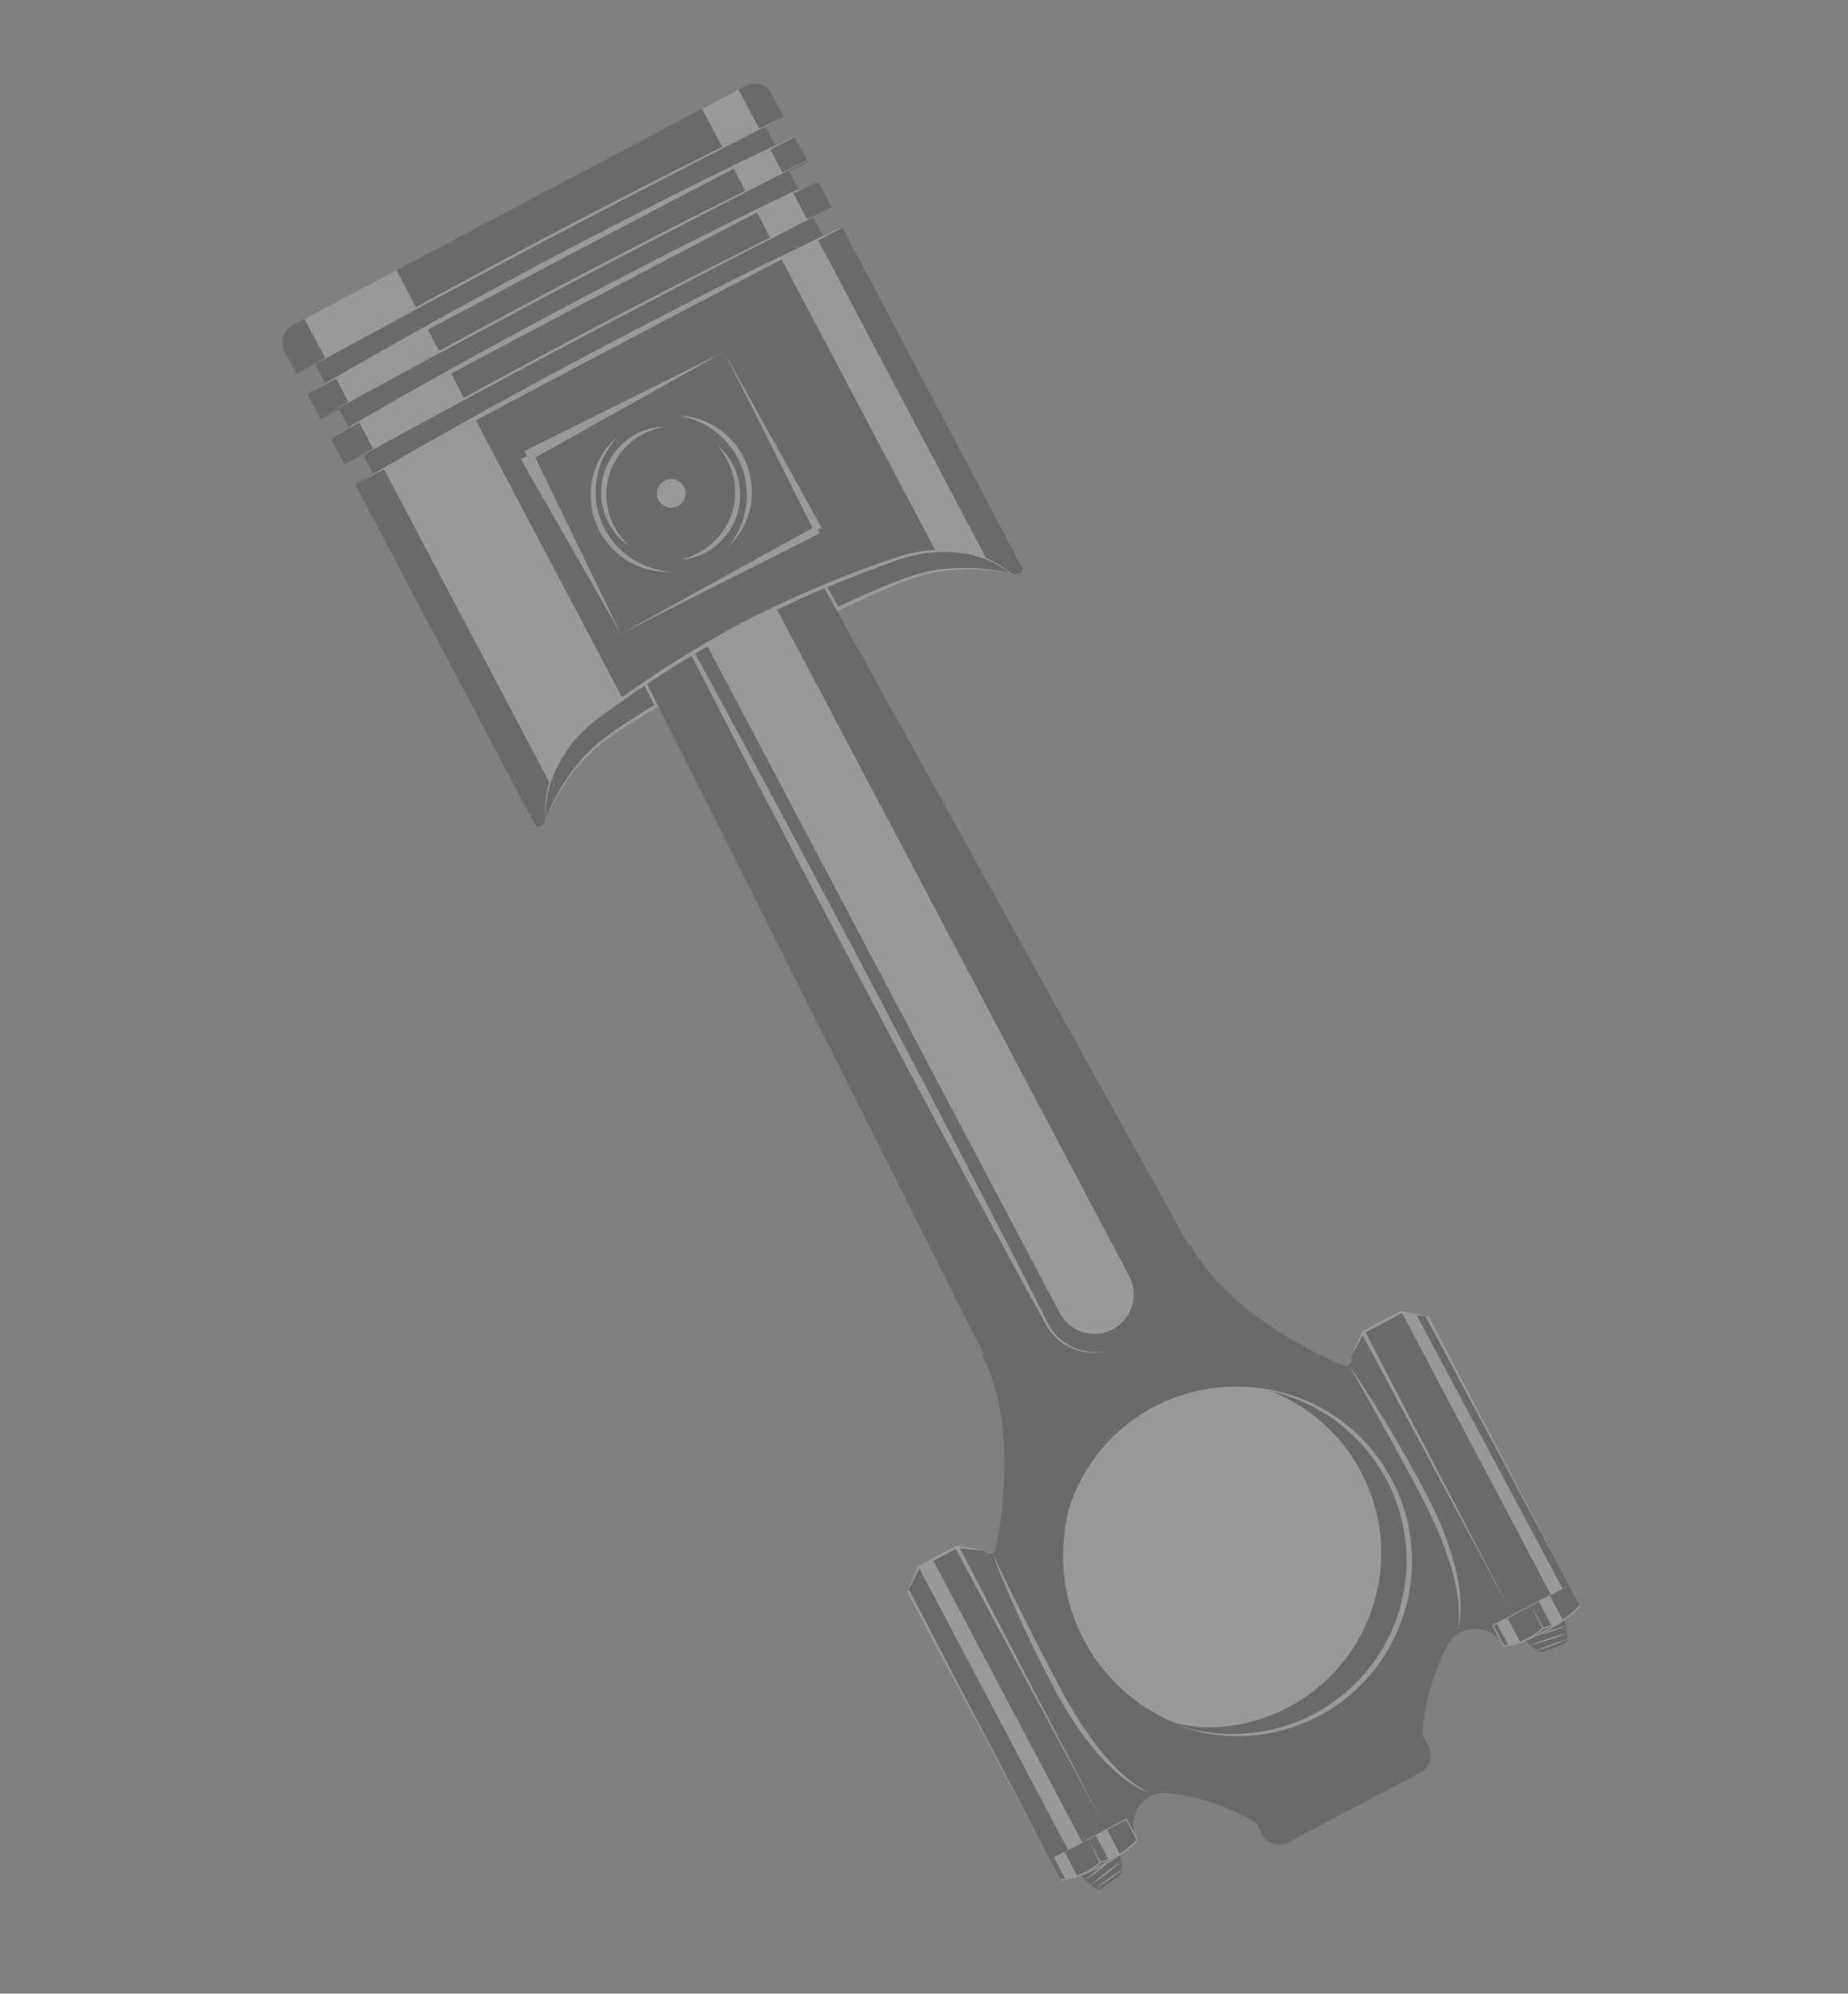 <?xml version="1.0" encoding="UTF-8"?> <svg xmlns="http://www.w3.org/2000/svg" width="318" height="343" viewBox="0 0 318 343" fill="none"><rect x="0" y="0" width="318" height="343" fill="#808080" stroke="none"/> <g opacity="0.2"> <path d="M93.937 140.766C93.937 140.766 96.721 133.353 102.863 128.159C109.001 122.959 129.808 111.966 129.808 111.966C129.808 111.966 150.615 100.973 158.369 98.835C166.128 96.692 173.814 98.569 173.814 98.569C162.792 82.99 92.177 115.677 93.932 140.77L93.937 140.766Z" fill="#12161A"></path> <path d="M93.937 140.766C93.937 140.766 94.058 140.419 94.327 139.785C94.597 139.15 95.016 138.229 95.624 137.092C96.236 135.96 97.032 134.606 98.081 133.142C99.125 131.681 100.424 130.1 102.064 128.596C102.27 128.413 102.476 128.219 102.687 128.032C102.918 127.846 103.132 127.674 103.358 127.493C103.583 127.311 103.809 127.13 104.034 126.949C104.274 126.775 104.515 126.6 104.755 126.426C105.241 126.072 105.728 125.709 106.243 125.369C106.754 125.023 107.262 124.662 107.793 124.319C109.906 122.918 112.177 121.52 114.558 120.118C116.933 118.71 119.407 117.298 121.933 115.881C124.459 114.464 127.041 113.048 129.636 111.659C132.243 110.297 134.873 108.964 137.467 107.677C140.061 106.391 142.625 105.138 145.129 103.971C147.629 102.798 150.067 101.711 152.414 100.752C154.76 99.805 157.011 98.934 159.179 98.434C161.343 97.93 163.385 97.746 165.179 97.705C166.979 97.669 168.542 97.768 169.829 97.903C171.111 98.033 172.11 98.213 172.784 98.349C173.459 98.484 173.819 98.575 173.819 98.575C173.819 98.575 173.457 98.494 172.78 98.389C172.097 98.279 171.099 98.144 169.813 98.045C168.533 97.942 166.97 97.89 165.186 97.978C163.401 98.067 161.395 98.306 159.275 98.831C157.149 99.36 154.937 100.256 152.618 101.238C152.041 101.489 151.457 101.744 150.863 102.008C150.273 102.278 149.677 102.553 149.076 102.822C147.874 103.38 146.645 103.94 145.402 104.54C142.912 105.714 140.357 106.979 137.777 108.282C135.196 109.585 132.575 110.93 129.983 112.299C127.385 113.672 124.799 115.072 122.27 116.473C119.74 117.874 117.257 119.275 114.884 120.663C112.509 122.06 110.217 123.41 108.089 124.768C107.553 125.105 107.042 125.451 106.528 125.781C106.013 126.11 105.523 126.458 105.044 126.797C104.799 126.966 104.564 127.135 104.325 127.3C104.1 127.481 103.87 127.656 103.64 127.832C103.42 128.009 103.179 128.183 102.971 128.351C102.76 128.539 102.555 128.722 102.345 128.9C100.715 130.358 99.381 131.884 98.305 133.305C97.224 134.73 96.395 136.054 95.755 137.163C95.119 138.276 94.66 139.183 94.371 139.805C94.077 140.431 93.942 140.771 93.942 140.771L93.937 140.766Z" fill="white"></path> <path d="M110.751 117.674L112.596 121.336L113.649 120.806L111.804 117.144L110.751 117.674Z" fill="white"></path> <path d="M141.151 101.236L143.256 105.03L144.287 104.458L142.182 100.664L141.151 101.236Z" fill="white"></path> <path d="M241.189 225.697L234.585 229.184L232.448 233.452C232.912 234.331 232.013 235.313 231.1 234.915C225.08 232.33 211.032 225.351 205.073 214.47C205.013 214.361 204.953 214.251 204.894 214.132L204.686 214.243C204.746 214.352 204.805 214.472 204.865 214.581L204.789 214.624L128.881 77.822L114.045 85.659L99.209 93.496L169.44 233.301L169.359 233.339C169.304 233.225 169.24 233.11 169.18 233L168.972 233.112C169.032 233.221 169.087 233.335 169.147 233.444C174.778 244.495 172.622 260.032 171.37 266.464C171.181 267.441 169.863 267.637 169.394 266.753L164.665 266.109L158.06 269.596L156.251 273.694L182.521 323.425L186.054 322.581C186.555 323.458 188.541 325.444 189.435 324.976L192.51 322.822C193.4 322.348 193.094 320.005 192.653 319.098L195.664 316.483C193.592 312.564 196.793 307.924 201.192 308.48C205.541 309.031 210.832 310.411 216.019 313.564L216.076 313.462L217.227 315.645C218.067 317.233 220.038 317.839 221.626 316.999L233.062 310.957L244.497 304.914C246.086 304.074 246.691 302.103 245.851 300.515L244.7 298.332L244.818 298.339C245.128 292.283 246.981 287.13 248.976 283.227C250.996 279.275 256.626 279.251 258.699 283.171L262.549 282.155C263.05 283.033 264.813 284.604 265.708 284.135L269.226 282.811C270.117 282.337 269.594 279.585 269.158 278.673L271.842 276.229L245.572 226.498L241.17 225.684L241.189 225.697Z" fill="#12161A"></path> <path d="M241.021 277.965C246.195 262.248 237.648 245.312 221.931 240.138C206.213 234.963 189.277 243.51 184.103 259.228C178.929 274.945 187.476 291.881 203.193 297.056C218.911 302.23 235.847 293.683 241.021 277.965Z" fill="#12161A"></path> <path d="M233.764 252.423C230.116 246.012 224.465 241.461 218.045 239.105C211.326 237.842 204.142 238.864 197.726 242.507C183.342 250.686 178.307 268.98 186.487 283.364C190.135 289.775 195.786 294.326 202.206 296.683C208.925 297.945 216.109 296.923 222.525 293.281C236.909 285.101 241.944 266.807 233.764 252.423Z" fill="white"></path> <path d="M183.847 259.928L183.551 261.316L183.313 262.704C183.241 263.17 183.196 263.633 183.135 264.1C183.079 264.562 183.053 265.037 183.013 265.496C182.963 266.427 182.923 267.358 182.95 268.292C182.946 268.76 182.993 269.223 183.014 269.688C183.025 270.152 183.083 270.616 183.13 271.079C183.156 271.309 183.167 271.541 183.204 271.772L183.309 272.457L183.414 273.142L183.556 273.826L183.687 274.509C183.739 274.736 183.798 274.959 183.85 275.186C183.96 275.635 184.071 276.084 184.213 276.527C184.466 277.418 184.793 278.287 185.121 279.146C185.3 279.577 185.465 280.002 185.655 280.424L186.254 281.677L186.913 282.901L186.999 283.055L187.082 283.192L187.266 283.49L187.626 284.1C187.871 284.497 188.123 284.87 188.379 285.258C188.647 285.636 188.92 286.011 189.188 286.38L190.058 287.462L190.961 288.517C191.279 288.856 191.586 289.203 191.911 289.526C192.241 289.845 192.559 290.183 192.911 290.494C193.259 290.8 193.594 291.124 193.953 291.41C194.312 291.707 194.665 292.008 195.036 292.285L195.592 292.71C195.777 292.849 195.974 292.978 196.165 293.112C196.356 293.246 196.547 293.38 196.734 293.509L197.321 293.881C198.105 294.383 198.913 294.847 199.741 295.277C200.153 295.502 200.581 295.687 201 295.898C201.426 296.093 201.859 296.274 202.281 296.464L202.246 296.455C202.612 296.542 202.979 296.618 203.352 296.689C203.719 296.765 204.093 296.826 204.467 296.888C205.211 297.005 205.961 297.107 206.72 297.175C205.962 297.19 205.207 297.184 204.445 297.137C203.684 297.09 202.926 297.013 202.177 296.9L202.171 296.905L202.142 296.892C201.691 296.734 201.239 296.587 200.795 296.415C200.356 296.239 199.906 296.072 199.475 295.87C199.045 295.669 198.602 295.487 198.179 295.261C197.755 295.045 197.325 294.833 196.915 294.588L196.295 294.233C196.092 294.108 195.886 293.977 195.689 293.848C195.486 293.723 195.279 293.592 195.083 293.462L194.494 293.054C193.705 292.51 192.958 291.904 192.234 291.28C191.866 290.972 191.528 290.632 191.167 290.309C190.817 289.978 190.49 289.629 190.152 289.288C189.819 288.943 189.51 288.57 189.189 288.216L188.287 287.094C188.005 286.708 187.713 286.322 187.437 285.931C187.167 285.527 186.892 285.126 186.638 284.718L186.272 284.112L186.094 283.81L185.999 283.645L185.918 283.487L185.245 282.21L184.637 280.899C184.443 280.461 184.276 280.011 184.093 279.564C183.753 278.668 183.458 277.746 183.214 276.819C183.074 276.356 182.976 275.888 182.878 275.419C182.827 275.182 182.77 274.95 182.723 274.718L182.605 274.006L182.492 273.299L182.41 272.585L182.329 271.872C182.303 271.632 182.298 271.395 182.283 271.157C182.258 270.676 182.222 270.204 182.228 269.726C182.234 269.248 182.214 268.773 182.245 268.293C182.283 267.335 182.366 266.387 182.499 265.445C182.576 264.975 182.643 264.504 182.735 264.041C182.832 263.573 182.924 263.11 183.046 262.65C183.173 262.195 183.29 261.73 183.427 261.277L183.877 259.932L183.847 259.928Z" fill="#12161A"></path> <path d="M202.211 296.678C204.166 297.344 206.183 297.81 208.226 298.079C210.265 298.343 212.332 298.398 214.376 298.241C216.42 298.083 218.444 297.727 220.41 297.16C222.375 296.592 224.274 295.827 226.085 294.882L226.757 294.518L227.091 294.334C227.189 294.283 227.311 294.203 227.416 294.138L228.072 293.731C228.292 293.6 228.514 293.46 228.72 293.313C229.558 292.751 230.38 292.146 231.17 291.502C232.747 290.207 234.186 288.754 235.465 287.17C236.739 285.581 237.846 283.865 238.779 282.059C239.707 280.246 240.45 278.342 240.982 276.383C241.51 274.419 241.848 272.404 241.982 270.376C242.111 268.343 242.03 266.302 241.74 264.29C241.45 262.278 240.957 260.29 240.265 258.378C239.569 256.461 238.684 254.621 237.603 252.882C236.536 251.151 235.294 249.524 233.897 248.039C232.495 246.559 230.939 245.212 229.266 244.042C227.589 242.866 225.789 241.872 223.908 241.055C222.021 240.243 220.057 239.622 218.034 239.206C217.204 239.038 216.364 238.906 215.523 238.793C214.68 238.691 213.834 238.62 212.983 238.589C214.682 238.578 216.391 238.708 218.072 238.999C220.117 239.351 222.124 239.909 224.057 240.675C225.996 241.437 227.844 242.41 229.586 243.562C231.328 244.714 232.941 246.052 234.398 247.554C235.856 249.045 237.167 250.7 238.286 252.463C239.401 254.22 240.337 256.113 241.075 258.071C241.808 260.033 242.342 262.072 242.645 264.147C243.258 268.293 243.007 272.576 241.887 276.621C241.322 278.643 240.553 280.606 239.589 282.466C238.629 284.331 237.475 286.093 236.141 287.712C234.812 289.337 233.318 290.815 231.679 292.123C230.861 292.78 230.013 293.387 229.123 293.953C228.901 294.104 228.681 294.234 228.461 294.365L227.796 294.76C227.681 294.825 227.586 294.892 227.455 294.96L227.106 295.138L226.414 295.5C224.552 296.439 222.587 297.191 220.57 297.717C218.553 298.243 216.48 298.573 214.407 298.671C212.329 298.763 210.243 298.639 208.196 298.308C206.149 297.976 204.141 297.428 202.217 296.673L202.211 296.678Z" fill="white"></path> <path d="M269.691 282.039C269.691 282.039 269.61 282.076 269.469 282.143C269.323 282.204 269.123 282.301 268.874 282.407C268.378 282.621 267.711 282.888 267.041 283.139C266.366 283.384 265.687 283.614 265.171 283.768C264.911 283.848 264.699 283.907 264.545 283.947C264.392 283.987 264.307 284.008 264.307 284.008C264.307 284.008 264.388 283.971 264.529 283.904C264.675 283.843 264.876 283.746 265.124 283.64C265.62 283.426 266.287 283.159 266.958 282.908C267.633 282.663 268.311 282.434 268.827 282.279C269.087 282.199 269.3 282.14 269.453 282.1C269.607 282.06 269.691 282.039 269.691 282.039Z" fill="white"></path> <path d="M262.67 282.318C262.67 282.318 262.769 282.256 262.941 282.147C263.117 282.042 263.365 281.889 263.667 281.711C263.974 281.539 264.32 281.335 264.704 281.12C265.082 280.909 265.497 280.687 265.907 280.469C266.321 280.257 266.73 280.039 267.122 279.845C267.509 279.646 267.882 279.475 268.193 279.319C268.507 279.168 268.772 279.048 268.956 278.965C269.14 278.882 269.249 278.832 269.249 278.832C269.249 278.832 269.149 278.893 268.978 279.003C268.802 279.108 268.558 279.266 268.251 279.438C267.945 279.611 267.598 279.815 267.215 280.03C266.837 280.241 266.422 280.463 266.012 280.681C265.598 280.893 265.189 281.111 264.797 281.305C264.41 281.504 264.037 281.674 263.726 281.831C263.412 281.982 263.146 282.102 262.962 282.185C262.779 282.268 262.67 282.318 262.67 282.318Z" fill="white"></path> <path d="M258.62 283.234L256.782 279.711L256.73 279.623L256.816 279.581L269.994 272.705L270.015 272.697L270.024 272.708L271.867 276.237L269.986 272.73L270.015 272.743L256.906 279.75L256.951 279.621L258.832 283.129L258.62 283.234Z" fill="white"></path> <path d="M265.42 280.21L263.436 276.192L265.628 280.099L265.42 280.21Z" fill="white"></path> <path d="M263.078 282.017C260.715 283.267 258.751 283.305 258.725 283.307L258.72 283.07C258.72 283.07 262.2 283.002 265.446 280.069L265.607 280.246C264.757 281.012 263.892 281.587 263.078 282.017Z" fill="white"></path> <path d="M268.276 279.261C266.732 280.075 265.569 280.268 265.547 280.276L265.511 280.045C265.511 280.045 268.916 279.48 271.777 276.171L271.955 276.324C270.725 277.748 269.4 278.674 268.276 279.261Z" fill="white"></path> <path d="M269.724 280.983C269.724 280.983 269.627 281.024 269.454 281.097C269.283 281.161 269.035 281.268 268.74 281.374C268.44 281.486 268.097 281.613 267.717 281.741C267.343 281.875 266.938 282.006 266.538 282.132C266.133 282.263 265.733 282.389 265.351 282.502C264.968 282.614 264.612 282.715 264.305 282.794C263.997 282.884 263.739 282.943 263.559 282.986C263.38 283.028 263.279 283.053 263.279 283.053C263.279 283.053 263.376 283.012 263.549 282.938C263.721 282.874 263.969 282.768 264.263 282.661C264.564 282.55 264.907 282.423 265.286 282.294C265.661 282.16 266.066 282.029 266.465 281.903C266.87 281.772 267.27 281.646 267.653 281.534C268.035 281.421 268.391 281.321 268.698 281.241C269.006 281.151 269.265 281.092 269.444 281.05C269.624 281.008 269.724 280.983 269.724 280.983Z" fill="white"></path> <path d="M269.518 279.757C269.518 279.757 269.443 279.79 269.313 279.847C269.179 279.9 268.989 279.987 268.759 280.07C268.297 280.246 267.677 280.466 267.042 280.67C266.414 280.869 265.781 281.052 265.295 281.174C265.057 281.235 264.851 281.28 264.709 281.311C264.567 281.341 264.488 281.358 264.488 281.358C264.488 281.358 264.563 281.326 264.693 281.268C264.827 281.215 265.017 281.128 265.247 281.045C265.709 280.869 266.33 280.649 266.964 280.445C267.593 280.246 268.225 280.063 268.711 279.941C268.949 279.88 269.155 279.835 269.297 279.805C269.439 279.774 269.518 279.757 269.518 279.757Z" fill="white"></path> <path d="M188.553 324.906C188.553 324.906 188.62 324.851 188.74 324.746C188.864 324.647 189.034 324.5 189.243 324.333C189.66 323.998 190.237 323.562 190.818 323.141C191.403 322.727 191.998 322.324 192.451 322.034C192.678 321.888 192.875 321.776 193.003 321.692C193.14 321.61 193.217 321.567 193.217 321.567C193.217 321.567 193.149 321.621 193.03 321.726C192.906 321.826 192.736 321.972 192.527 322.14C192.11 322.475 191.533 322.911 190.947 323.325C190.362 323.74 189.768 324.143 189.314 324.433C189.087 324.578 188.89 324.691 188.763 324.774C188.625 324.857 188.548 324.9 188.548 324.9L188.553 324.906Z" fill="white"></path> <path d="M192.743 319.267C192.743 319.267 192.643 319.328 192.472 319.438C192.296 319.542 192.048 319.695 191.745 319.873C191.439 320.045 191.092 320.249 190.709 320.465C190.331 320.676 189.916 320.898 189.506 321.115C189.092 321.328 188.682 321.545 188.291 321.739C187.904 321.939 187.53 322.109 187.22 322.265C186.905 322.416 186.64 322.537 186.456 322.619C186.272 322.702 186.164 322.752 186.164 322.752C186.164 322.752 186.263 322.691 186.435 322.581C186.611 322.477 186.854 322.318 187.161 322.146C187.468 321.974 187.814 321.77 188.198 321.554C188.576 321.343 188.991 321.121 189.401 320.903C189.815 320.691 190.224 320.474 190.616 320.28C191.003 320.08 191.376 319.91 191.686 319.753C192.001 319.603 192.266 319.482 192.45 319.399C192.634 319.317 192.743 319.267 192.743 319.267Z" fill="white"></path> <path d="M195.575 316.546L193.733 313.017L193.867 313.057L180.69 319.933L180.698 319.908L182.54 323.437L180.665 319.925L180.651 319.908L180.668 319.895L193.778 312.888L193.86 312.84L193.908 312.923L195.783 316.435L195.575 316.546Z" fill="white"></path> <path d="M189.238 320.459L187.248 316.445L189.446 320.348L189.238 320.459Z" fill="white"></path> <path d="M192.262 319.43C191.448 319.861 190.485 320.255 189.37 320.519L189.318 320.293C193.576 319.265 195.569 316.458 195.588 316.424L195.78 316.558C195.78 316.558 194.631 318.176 192.262 319.43Z" fill="white"></path> <path d="M187.056 322.165C185.932 322.763 184.424 323.334 182.554 323.547L182.523 323.312C186.873 322.814 189.23 320.345 189.254 320.317L189.427 320.474C189.427 320.474 188.596 321.346 187.052 322.16L187.056 322.165Z" fill="white"></path> <path d="M187.668 324.336C187.668 324.336 187.753 324.268 187.88 324.138C188.027 324.02 188.212 323.834 188.46 323.635C188.708 323.436 188.982 323.188 189.292 322.939C189.602 322.69 189.935 322.423 190.262 322.16C190.599 321.898 190.93 321.641 191.254 321.409C191.573 321.171 191.874 320.957 192.136 320.775C192.393 320.587 192.614 320.446 192.77 320.34C192.925 320.233 193.013 320.181 193.013 320.181C193.013 320.181 192.929 320.249 192.801 320.379C192.655 320.497 192.47 320.682 192.222 320.882C191.974 321.081 191.7 321.329 191.39 321.578C191.08 321.827 190.747 322.094 190.42 322.357C190.083 322.619 189.751 322.876 189.428 323.108C189.109 323.346 188.807 323.56 188.546 323.742C188.289 323.93 188.068 324.071 187.912 324.177C187.756 324.284 187.668 324.336 187.668 324.336Z" fill="white"></path> <path d="M186.764 323.476C186.764 323.476 186.822 323.421 186.925 323.319C187.034 323.223 187.184 323.075 187.371 322.915C187.746 322.585 188.25 322.162 188.768 321.755C189.285 321.349 189.816 320.959 190.228 320.675C190.429 320.532 190.61 320.423 190.728 320.339C190.85 320.259 190.921 320.221 190.921 320.221C190.921 320.221 190.863 320.276 190.759 320.378C190.651 320.474 190.501 320.622 190.314 320.782C189.944 321.107 189.435 321.535 188.917 321.941C188.4 322.348 187.868 322.738 187.457 323.022C187.256 323.165 187.074 323.274 186.957 323.358C186.835 323.438 186.764 323.476 186.764 323.476Z" fill="white"></path> <path d="M190.156 232.484C190.156 232.484 189.998 232.518 189.699 232.573C189.626 232.586 189.537 232.602 189.442 232.622C189.348 232.632 189.238 232.646 189.129 232.66C189.015 232.668 188.89 232.685 188.76 232.697C188.624 232.713 188.486 232.703 188.336 232.712C187.737 232.74 186.985 232.694 186.131 232.508C185.271 232.327 184.311 231.986 183.335 231.406C182.846 231.121 182.367 230.755 181.892 230.338C181.441 229.903 180.978 229.431 180.583 228.858C180.365 228.587 180.204 228.271 180.016 227.968C179.844 227.661 179.673 227.344 179.501 227.027C179.154 226.388 178.789 225.725 178.416 225.042C176.919 222.312 175.223 219.231 173.4 215.853C171.571 212.48 169.598 208.823 167.509 204.964C165.43 201.095 163.237 197.014 160.966 192.79C158.71 188.562 156.378 184.193 154.007 179.753C151.648 175.303 149.254 170.788 146.861 166.273C144.478 161.749 142.096 157.225 139.752 152.772C137.403 148.323 135.126 143.919 132.904 139.674C130.692 135.421 128.558 131.31 126.53 127.411C124.517 123.508 122.615 119.813 120.852 116.406C120.415 115.551 119.987 114.717 119.566 113.905C119.46 113.703 119.359 113.496 119.252 113.295L119.094 112.994L119.018 112.842L118.972 112.75L118.939 112.674C118.848 112.469 118.752 112.268 118.666 112.068L118.6 111.917L118.541 111.751L118.433 111.42C118.269 110.986 118.194 110.545 118.097 110.113C118.064 109.899 118.042 109.675 118.019 109.462C118.005 109.352 117.991 109.243 117.982 109.139L117.976 108.819C117.925 107.96 118.051 107.135 118.213 106.355C118.594 104.797 119.313 103.44 120.209 102.396C121.11 101.347 122.158 100.607 123.17 100.1C124.182 99.593 125.181 99.347 126.051 99.242C126.922 99.136 127.67 99.166 128.269 99.242C128.867 99.317 129.318 99.428 129.613 99.507C129.907 99.595 130.066 99.643 130.066 99.643C130.066 99.643 129.911 99.601 129.611 99.527C129.309 99.463 128.862 99.368 128.265 99.319C127.673 99.275 126.928 99.27 126.079 99.415C125.23 99.558 124.274 99.835 123.291 100.355C122.329 100.878 121.337 101.629 120.51 102.655C119.683 103.681 119.041 104.995 118.725 106.473C118.598 107.215 118.502 107.997 118.57 108.796L118.588 109.097C118.603 109.196 118.618 109.295 118.633 109.395C118.663 109.593 118.687 109.797 118.727 109.997C118.833 110.394 118.911 110.804 119.07 111.186L119.177 111.481L119.228 111.625L119.3 111.772C119.396 111.973 119.492 112.174 119.589 112.374L119.622 112.45L119.651 112.51L119.733 112.658L119.896 112.953C120.003 113.155 120.115 113.353 120.222 113.555C120.658 114.363 121.108 115.189 121.567 116.026C123.396 119.4 125.369 123.056 127.458 126.915C129.537 130.784 131.73 134.866 134.001 139.089C136.257 143.317 138.61 147.678 140.96 152.127C143.319 156.576 145.713 161.091 148.106 165.606C150.489 170.13 152.871 174.654 155.215 179.107C157.547 183.569 159.847 187.956 162.063 192.205C164.275 196.458 166.409 200.569 168.437 204.468C170.45 208.371 172.352 212.066 174.115 215.473C175.873 218.885 177.466 222.011 178.876 224.793C179.227 225.485 179.571 226.155 179.901 226.808C180.066 227.13 180.232 227.451 180.388 227.762C180.562 228.058 180.709 228.357 180.906 228.626C181.262 229.184 181.695 229.653 182.116 230.085C182.565 230.494 183.013 230.867 183.48 231.159C184.407 231.759 185.335 232.118 186.17 232.338C187.001 232.552 187.743 232.632 188.341 232.626C188.49 232.626 188.627 232.636 188.757 232.625C188.887 232.613 189.011 232.606 189.125 232.598C189.239 232.59 189.343 232.581 189.442 232.576C189.535 232.565 189.625 232.549 189.698 232.537C190.006 232.493 190.163 232.469 190.163 232.469L190.156 232.484Z" fill="white"></path> <path d="M191.485 228.699C188.183 230.443 184.091 229.184 182.343 225.876L121.473 110.666C119.729 107.364 120.988 103.273 124.295 101.524C127.598 99.781 131.689 101.039 133.437 104.347L194.308 219.557C196.051 222.859 194.793 226.95 191.485 228.699Z" fill="white"></path> <path d="M245.306 226.48L270.007 272.722L245.911 226.551L245.306 226.48Z" fill="white"></path> <path d="M245.591 226.511C245.226 226.415 244.86 226.329 244.498 226.248L243.404 225.995C242.671 225.833 241.942 225.676 241.208 225.524L241.142 225.512L241.077 225.546L239.416 226.388L237.763 227.252L236.119 228.128L234.484 229.024L234.424 229.054L234.402 229.108C234.363 229.186 234.328 229.27 234.289 229.348L234.272 229.361L234.281 229.373C233.986 229.999 233.691 230.636 233.401 231.267C233.238 231.63 233.079 231.999 232.916 232.362C232.753 232.725 232.595 233.093 232.442 233.457C232.649 233.114 232.846 232.771 233.038 232.421C233.231 232.072 233.432 231.734 233.62 231.379C233.915 230.845 234.199 230.31 234.49 229.771L260.287 277.85L234.979 229.202L236.329 228.516L237.982 227.652L239.621 226.771L241.197 225.904C241.197 225.904 241.248 225.909 241.273 225.917L266.886 274.367L268.878 273.314L243.789 226.289L244.463 226.378C244.838 226.429 245.209 226.475 245.575 226.515L245.591 226.511Z" fill="white"></path> <path d="M180.676 319.916L156.4 273.454L156.265 273.701L156.16 274.009L180.676 319.916Z" fill="white"></path> <path d="M168.235 266.534C167.841 266.46 167.454 266.382 167.06 266.318C166.378 266.198 165.686 266.086 164.999 265.97L164.99 265.959L164.973 265.972C164.887 265.958 164.795 265.948 164.705 265.928L164.644 265.921L164.584 265.951L162.924 266.793L161.271 267.657L159.631 268.538L158 269.441L157.935 269.475L157.908 269.533C157.621 270.228 157.34 270.917 157.064 271.612L156.662 272.659C156.526 273.009 156.395 273.355 156.264 273.711C156.444 273.381 156.614 273.05 156.779 272.713L157.284 271.713C157.589 271.088 157.894 270.463 158.189 269.837L183.792 318.276L186.248 316.98L160.61 268.532L161.487 268.077L163.131 267.202L164.46 266.477L190.385 314.797L188.557 315.765L190.782 319.979L192.09 319.401L192.741 319.045L190.468 314.749L190.375 314.796L165.195 266.388C165.795 266.453 166.405 266.52 167.006 266.575C167.402 266.618 167.801 266.641 168.193 266.678C168.591 266.712 168.988 266.745 169.387 266.767C168.995 266.684 168.602 266.61 168.213 266.542L168.235 266.534Z" fill="white"></path> <path d="M197.552 308.279C197.213 308.134 196.73 307.891 196.146 307.534C195.563 307.177 194.885 306.692 194.143 306.091C193.407 305.486 192.611 304.762 191.793 303.917C190.979 303.077 190.137 302.121 189.294 301.072C188.452 300.024 187.62 298.873 186.784 297.671C185.954 296.464 185.16 295.164 184.362 293.847C184.167 293.512 183.966 293.182 183.771 292.847C183.582 292.507 183.393 292.168 183.198 291.833C182.819 291.153 182.448 290.449 182.081 289.761C181.715 289.063 181.343 288.369 180.981 287.676C180.619 286.984 180.263 286.286 179.906 285.599C179.197 284.221 178.507 282.864 177.832 281.551C177.169 280.229 176.526 278.955 175.917 277.747C175.313 276.534 174.744 275.386 174.221 274.331C173.704 273.272 173.224 272.294 172.803 271.435C172.388 270.572 172.023 269.817 171.72 269.198C171.12 267.954 170.781 267.244 170.781 267.244C170.781 267.244 170.848 267.431 170.975 267.774C171.107 268.123 171.293 268.632 171.547 269.272C172.05 270.556 172.787 272.385 173.728 274.561C174.195 275.651 174.711 276.823 175.281 278.053C175.846 279.287 176.445 280.587 177.087 281.918C177.729 283.248 178.392 284.627 179.099 286.015C179.797 287.403 180.524 288.804 181.251 290.206C181.632 290.911 181.994 291.593 182.392 292.285C182.586 292.63 182.786 292.971 182.979 293.316C183.184 293.652 183.384 293.993 183.585 294.323C184.396 295.657 185.238 296.947 186.104 298.152C186.97 299.368 187.865 300.495 188.755 301.533C189.645 302.571 190.542 303.502 191.415 304.313C193.156 305.948 194.818 307.07 196.051 307.704C196.669 308.023 197.178 308.218 197.53 308.333C197.883 308.449 198.075 308.48 198.075 308.48C198.075 308.48 197.885 308.428 197.546 308.283L197.552 308.279Z" fill="white"></path> <path d="M240.629 248.336C239.895 247.052 239.159 245.825 238.452 244.668C237.75 243.506 237.072 242.418 236.441 241.413C235.177 239.414 234.08 237.771 233.3 236.627C232.915 236.055 232.598 235.614 232.383 235.313C232.169 235.012 232.053 234.855 232.053 234.855C232.053 234.855 232.446 235.541 233.14 236.727C233.481 237.325 233.9 238.055 234.381 238.884C234.856 239.718 235.391 240.661 235.974 241.687C236.551 242.717 237.18 243.834 237.838 245.012C238.491 246.195 239.188 247.443 239.902 248.735C240.609 250.031 241.338 251.366 242.079 252.728C242.448 253.406 242.82 254.099 243.187 254.788C243.555 255.476 243.921 256.174 244.287 256.873C244.644 257.56 245.025 258.265 245.371 258.961C245.543 259.314 245.717 259.657 245.885 260.005C246.047 260.357 246.215 260.704 246.377 261.056C247.022 262.459 247.648 263.839 248.172 265.208C248.697 266.576 249.179 267.915 249.569 269.197C249.959 270.479 250.277 271.718 250.512 272.865C250.741 274.016 250.898 275.078 250.979 276.033C251.055 276.983 251.077 277.818 251.044 278.504C251.01 279.19 250.941 279.727 250.866 280.084C250.796 280.447 250.73 280.63 250.73 280.63C250.73 280.63 250.816 280.449 250.917 280.09C251.018 279.731 251.148 279.199 251.228 278.514C251.404 277.139 251.412 275.129 251.041 272.773C250.861 271.591 250.598 270.328 250.243 269.008C249.888 267.689 249.461 266.315 248.94 264.916C248.429 263.517 247.843 262.096 247.195 260.677C247.033 260.325 246.866 259.967 246.699 259.61C246.527 259.257 246.355 258.903 246.178 258.545C245.828 257.833 245.471 257.146 245.102 256.432C244.353 255.038 243.609 253.651 242.852 252.292C242.101 250.93 241.34 249.602 240.6 248.323L240.629 248.336Z" fill="white"></path> <path d="M183.351 323.315L185.356 322.762L183.165 318.604L181.353 319.558L183.351 323.315Z" fill="white"></path> <path d="M259.566 283.049L261.57 282.496L259.37 278.337L257.562 279.297L259.566 283.049Z" fill="white"></path> <path d="M266.994 279.697L268.306 279.125L268.957 278.77L266.684 274.473L264.768 275.484L266.994 279.697Z" fill="white"></path> <path d="M134.879 20.107L132.803 16.172C131.938 14.53 129.903 13.901 128.265 14.772L89.958 35.009L88.708 35.67L50.401 55.907C48.759 56.773 48.13 58.808 49.001 60.446L51.077 64.381L54.276 62.693L56.036 66.028L53.302 67.474C53.046 67.605 52.955 67.919 53.086 68.175L55.181 72.133L58.379 70.445L60.14 73.78L57.405 75.225C57.154 75.362 57.058 75.671 57.19 75.927L59.284 79.885L62.483 78.197L64.243 81.531L61.509 82.977C61.257 83.114 61.162 83.423 61.293 83.679L92.059 141.904C92.188 142.144 92.365 142.261 92.544 142.275C93.373 142.314 94.028 141.583 93.965 140.753C93.793 138.507 93.849 134.167 97.378 129.022C98.877 126.834 100.756 124.935 102.884 123.346C110.843 117.388 119.036 112.16 127.543 107.599C136.1 103.136 145.041 99.311 154.449 96.103C156.96 95.245 159.585 94.76 162.235 94.755C168.476 94.741 172.093 97.142 173.847 98.552C174.496 99.07 175.471 98.945 175.903 98.236C175.997 98.087 176 97.871 175.872 97.631L145.105 39.406C144.968 39.154 144.66 39.059 144.404 39.191L141.669 40.636L139.908 37.301L143.106 35.613L141.012 31.655C140.881 31.399 140.567 31.308 140.31 31.44L137.576 32.886L135.815 29.551L139.013 27.863L136.919 23.905C136.787 23.649 136.473 23.558 136.217 23.689L133.482 25.135L131.722 21.8L134.92 20.112L134.879 20.107Z" fill="#12161A"></path> <path d="M92.032 141.916C92.032 141.916 92.046 141.933 92.072 141.977C92.104 142.017 92.143 142.077 92.218 142.147C92.361 142.302 92.688 142.317 93.038 142.175C93.387 142.043 93.765 141.683 93.871 141.144C93.925 140.878 93.865 140.583 93.848 140.262C93.832 139.942 93.818 139.601 93.816 139.24C93.813 137.805 94.015 136.047 94.625 134.128C95.22 132.212 96.261 130.16 97.719 128.164C98.455 127.164 99.303 126.186 100.253 125.256C101.198 124.32 102.282 123.44 103.412 122.607C105.659 120.912 108.067 119.163 110.61 117.445C113.149 115.721 115.817 113.995 118.577 112.316C121.333 110.63 124.174 109.006 127.056 107.443C129.963 105.923 132.912 104.491 135.852 103.15C138.785 101.813 141.709 100.568 144.564 99.434C147.415 98.294 150.206 97.276 152.872 96.368C153.539 96.148 154.197 95.916 154.847 95.709C155.507 95.503 156.164 95.328 156.813 95.178C158.116 94.882 159.396 94.698 160.634 94.622C161.255 94.587 161.859 94.565 162.449 94.583C162.741 94.589 163.028 94.6 163.321 94.606C163.611 94.633 163.897 94.654 164.177 94.679C165.297 94.791 166.356 94.978 167.327 95.228C169.272 95.744 170.872 96.499 172.084 97.269C172.69 97.654 173.209 98.035 173.645 98.381C173.753 98.47 173.857 98.553 173.963 98.626C174.069 98.689 174.171 98.747 174.285 98.785C174.503 98.86 174.718 98.873 174.911 98.848C175.287 98.796 175.543 98.619 175.681 98.48C175.751 98.405 175.799 98.348 175.823 98.31C175.793 98.353 175.75 98.415 175.686 98.485C175.547 98.624 175.305 98.819 174.912 98.884C174.723 98.915 174.497 98.911 174.264 98.839C174.148 98.811 174.036 98.753 173.92 98.689C173.809 98.62 173.705 98.537 173.591 98.452C173.148 98.121 172.622 97.755 172.014 97.39C170.793 96.655 169.192 95.956 167.268 95.489C166.299 95.265 165.257 95.111 164.155 95.021C163.88 95.001 163.598 94.986 163.317 94.971C163.029 94.971 162.742 94.96 162.444 94.958C161.863 94.951 161.269 94.974 160.662 95.026C159.448 95.12 158.191 95.323 156.918 95.631C156.284 95.789 155.641 95.971 155.001 96.179C154.356 96.391 153.707 96.634 153.039 96.865C150.394 97.811 147.629 98.873 144.789 100.014C139.107 102.306 133.162 105.032 127.388 108.076C124.509 109.619 121.664 111.227 118.91 112.892C116.152 114.551 113.487 116.256 110.945 117.965C108.402 119.673 105.974 121.374 103.705 123.029C102.562 123.846 101.498 124.682 100.55 125.592C99.598 126.496 98.754 127.443 98.021 128.413C97.277 129.381 96.675 130.375 96.132 131.35C95.598 132.326 95.174 133.288 94.856 134.23C94.209 136.104 93.964 137.832 93.932 139.258C93.924 139.617 93.923 139.952 93.94 140.272C93.948 140.433 93.952 140.587 93.961 140.738C93.971 140.888 93.964 141.041 93.928 141.181C93.799 141.749 93.39 142.105 93.027 142.23C92.663 142.355 92.327 142.329 92.184 142.174C92.109 142.105 92.075 142.039 92.044 142C92.012 141.96 92.01 141.934 92.01 141.934L92.032 141.916Z" fill="white"></path> <path d="M69.927 68.365C65.771 70.582 62.347 72.405 60.048 73.631L59.975 73.494C60.102 73.421 60.234 73.342 60.366 73.264C61.486 72.615 62.848 71.827 64.412 70.922C65.977 70.018 67.739 69.001 69.674 67.911C71.604 66.814 73.703 65.629 75.927 64.39C78.155 63.156 80.499 61.848 82.934 60.514C85.373 59.185 87.899 57.814 90.457 56.426C93.029 55.056 95.646 53.659 98.262 52.262C100.877 50.875 103.506 49.506 106.096 48.157C107.394 47.486 108.675 46.818 109.946 46.159C111.221 45.506 112.474 44.861 113.711 44.229C116.188 42.972 118.58 41.746 120.859 40.611C123.138 39.475 125.289 38.388 127.282 37.417C129.282 36.441 131.113 35.545 132.732 34.755C134.36 33.975 135.782 33.297 136.954 32.736C137.095 32.669 137.231 32.606 137.361 32.538L137.497 32.8C135.19 34.004 131.745 35.789 127.561 37.972C123.623 40.032 119.025 42.427 114.105 44.998C109.189 47.584 103.945 50.34 98.706 53.092C93.472 55.86 88.236 58.638 83.328 61.236C78.43 63.845 73.848 66.282 69.932 68.371L69.927 68.365ZM64.081 57.301C66.033 56.243 68.154 55.096 70.39 53.884C72.635 52.683 75.001 51.413 77.443 50.1C79.89 48.793 82.424 47.444 84.992 46.068C87.569 44.702 90.188 43.321 92.804 41.935C95.423 40.553 98.043 39.172 100.629 37.819C103.215 36.465 105.756 35.137 108.216 33.857C113.15 31.303 117.75 28.924 121.697 26.885C125.657 24.863 128.953 23.18 131.258 21.996C131.753 21.747 132.194 21.522 132.597 21.319L134.878 20.117L134.851 20.084C134.851 20.084 133.515 20.73 131.195 21.861C130.032 22.434 128.619 23.123 126.995 23.918C125.379 24.725 123.557 25.632 121.567 26.619C119.585 27.617 117.43 28.699 115.156 29.84C112.881 30.981 110.499 32.218 108.025 33.481C105.561 34.755 103.009 36.082 100.42 37.42C97.835 38.764 95.207 40.134 92.586 41.525C89.97 42.922 87.359 44.314 84.787 45.685C82.218 47.072 79.693 48.432 77.251 49.745C74.807 51.068 72.454 52.365 70.231 53.594C68.003 54.827 65.9 55.997 63.957 57.077C62.013 58.156 60.242 59.161 58.674 60.05C57.106 60.939 55.739 61.721 54.61 62.359C52.365 63.652 51.076 64.391 51.076 64.391C51.076 64.391 52.378 63.679 54.648 62.44C56.928 61.202 60.177 59.427 64.076 57.306L64.081 57.301ZM72.325 72.896C74.276 71.838 76.397 70.691 78.638 69.485C80.883 68.284 83.249 67.014 85.691 65.701C88.138 64.394 90.667 63.039 93.24 61.668C95.817 60.303 98.436 58.922 101.051 57.535C103.671 56.154 106.291 54.773 108.876 53.419C111.462 52.065 114.004 50.737 116.464 49.457C121.397 46.904 125.998 44.525 129.945 42.486C133.905 40.464 137.2 38.781 139.505 37.597C139.642 37.524 139.783 37.458 139.914 37.389L139.875 37.318L141.562 36.427C140.997 36.705 140.28 37.049 139.433 37.461C138.27 38.033 136.857 38.723 135.232 39.518C133.617 40.324 131.794 41.232 129.804 42.218C127.823 43.216 125.668 44.298 123.393 45.439C121.119 46.58 118.736 47.817 116.263 49.081C113.799 50.355 111.247 51.682 108.658 53.02C106.073 54.364 103.444 55.733 100.823 57.125C98.207 58.521 95.597 59.914 93.024 61.285C90.456 62.671 87.931 64.032 85.488 65.345C83.044 66.668 80.691 67.965 78.469 69.194C76.241 70.427 74.138 71.597 72.194 72.676C70.25 73.755 68.479 74.761 66.911 75.65C65.343 76.538 63.977 77.32 62.848 77.959C62.442 78.192 62.063 78.413 61.718 78.607L62.46 78.215L62.492 78.254C62.617 78.191 62.749 78.112 62.885 78.04C65.165 76.802 68.414 75.026 72.313 72.905L72.325 72.896ZM87.589 69.288C92.497 66.69 97.727 63.916 102.967 61.144C108.211 58.388 113.455 55.631 118.366 53.05C123.286 50.479 127.884 48.084 131.822 46.024C139.228 42.171 144.31 39.525 144.905 39.215C144.833 39.171 144.764 39.142 144.682 39.134C144.373 39.28 143.722 39.59 142.768 40.041L141.648 40.634L141.617 40.595C141.493 40.648 141.352 40.715 141.215 40.788C140.043 41.349 138.627 42.023 136.993 42.807C135.368 43.602 133.543 44.493 131.543 45.469C129.544 46.444 127.399 47.527 125.12 48.662C122.841 49.798 120.449 51.023 117.972 52.281C116.735 52.913 115.482 53.558 114.207 54.211C112.936 54.87 111.655 55.538 110.357 56.209C107.772 57.553 105.144 58.923 102.523 60.314C99.907 61.711 97.296 63.103 94.718 64.478C92.154 65.871 89.634 67.237 87.195 68.566C84.755 69.894 82.411 71.203 80.188 72.442C77.964 73.681 75.865 74.866 73.935 75.963C72 77.053 70.232 78.074 68.673 78.974C67.109 79.879 65.751 80.672 64.627 81.316C62.775 82.405 61.587 83.109 61.229 83.322C62.016 82.904 67.002 80.243 74.184 76.412C78.11 74.324 82.681 71.885 87.58 69.276L87.589 69.288ZM79.346 53.693C84.254 51.095 89.484 48.322 94.724 45.549C99.968 42.793 105.212 40.036 110.123 37.455C115.043 34.884 119.641 32.489 123.579 30.429C130.767 26.686 135.773 24.083 136.596 23.654C136.468 23.609 136.313 23.612 136.182 23.68L133.447 25.126L133.375 24.989C133.239 25.052 133.104 25.114 132.967 25.187C131.795 25.748 130.379 26.422 128.745 27.206C127.121 28.001 125.295 28.893 123.296 29.868C121.296 30.843 119.152 31.927 116.872 33.062C114.593 34.197 112.202 35.423 109.724 36.681C108.487 37.312 107.234 37.957 105.959 38.611C104.689 39.269 103.407 39.937 102.11 40.609C99.525 41.952 96.896 43.322 94.275 44.713C91.659 46.11 89.049 47.502 86.471 48.878C83.906 50.27 81.386 51.636 78.947 52.965C76.508 54.294 74.164 55.602 71.94 56.841C69.716 58.08 67.617 59.266 65.687 60.362C63.752 61.452 61.984 62.474 60.425 63.374C58.861 64.278 57.504 65.072 56.379 65.715C56.247 65.794 56.115 65.872 55.989 65.945L56.032 66.022L54.416 66.875C53.795 67.244 53.339 67.508 53.096 67.657C53.091 67.661 53.085 67.666 53.08 67.67C54.123 67.11 59.011 64.51 65.936 60.811C69.862 58.724 74.434 56.285 79.332 53.676L79.346 53.693ZM68.069 64.84C70.021 63.782 72.142 62.635 74.382 61.428C76.627 60.227 78.993 58.958 81.436 57.645C83.883 56.337 86.412 54.983 88.984 53.612C91.561 52.246 94.181 50.865 96.796 49.479C99.415 48.098 102.035 46.717 104.621 45.363C107.207 44.009 109.749 42.681 112.208 41.401C117.142 38.847 121.743 36.468 125.689 34.429C129.649 32.407 132.945 30.724 135.25 29.541C137.564 28.368 138.882 27.699 138.882 27.699L138.855 27.665L138.839 27.622C138.827 27.631 137.497 28.273 135.177 29.404C134.014 29.977 132.602 30.666 130.977 31.462C129.361 32.268 127.539 33.175 125.549 34.162C123.568 35.16 121.413 36.242 119.138 37.383C116.863 38.524 114.481 39.761 112.008 41.024C109.544 42.299 106.991 43.625 104.402 44.963C101.818 46.307 99.189 47.677 96.568 49.068C93.952 50.465 91.341 51.857 88.769 53.228C86.2 54.615 83.675 55.975 81.233 57.288C78.789 58.611 76.436 59.908 74.213 61.137C71.985 62.37 69.883 63.54 67.939 64.62C65.995 65.699 64.224 66.704 62.656 67.593C61.088 68.482 59.722 69.264 58.592 69.902C56.348 71.195 55.058 71.934 55.058 71.934C55.058 71.934 56.36 71.222 58.63 69.983C60.91 68.745 64.159 66.97 68.058 64.849L68.069 64.84Z" fill="white"></path> <path d="M124.598 60.529L91.108 79.29L90.225 77.625L124.598 60.529Z" fill="white"></path> <path d="M140.136 91.451L124.598 60.529L141.386 90.79L140.136 91.451Z" fill="white"></path> <path d="M106.83 109.044L140.431 90.49L141.097 91.746L106.83 109.044Z" fill="white"></path> <path d="M91.711 77.905L106.83 109.044L89.626 79.005L91.711 77.905Z" fill="white"></path> <path d="M115.543 98.343C115.543 98.343 115.418 98.35 115.181 98.355C114.944 98.36 114.602 98.384 114.157 98.362C113.936 98.353 113.69 98.347 113.421 98.312C113.157 98.283 112.867 98.257 112.559 98.198C112.252 98.138 111.923 98.087 111.589 97.994C111.424 97.951 111.249 97.906 111.069 97.855C110.895 97.8 110.716 97.74 110.533 97.673C110.165 97.561 109.797 97.392 109.413 97.237C109.221 97.16 109.032 97.052 108.847 96.96C108.657 96.862 108.457 96.763 108.269 96.645C107.493 96.21 106.736 95.649 106.015 95.005C105.293 94.36 104.625 93.598 104.042 92.758C103.906 92.543 103.743 92.34 103.619 92.115C103.488 91.895 103.364 91.671 103.229 91.445L103.215 91.428L103.206 91.417L103.188 91.394L103.172 91.351L103.13 91.264L103.051 91.096L102.887 90.754L102.724 90.413C102.67 90.299 102.628 90.165 102.579 90.047L102.305 89.302C102.224 89.052 102.164 88.803 102.093 88.554L101.99 88.182C101.957 88.06 101.935 87.93 101.913 87.799C101.869 87.547 101.814 87.294 101.77 87.042C101.735 86.791 101.712 86.532 101.688 86.282L101.652 85.903C101.645 85.778 101.644 85.65 101.647 85.527C101.643 85.279 101.645 85.028 101.641 84.78C101.653 84.529 101.673 84.29 101.69 84.045C101.698 83.927 101.706 83.8 101.714 83.682C101.722 83.565 101.745 83.444 101.763 83.328C101.799 83.095 101.834 82.862 101.87 82.629C101.91 82.402 101.976 82.173 102.026 81.957C102.08 81.737 102.125 81.515 102.199 81.307C102.466 80.462 102.778 79.683 103.144 79.008C103.234 78.843 103.32 78.672 103.41 78.507C103.494 78.347 103.598 78.198 103.696 78.055C103.887 77.762 104.062 77.482 104.258 77.242C104.454 77.001 104.624 76.762 104.8 76.565C104.985 76.369 105.149 76.192 105.306 76.029C105.381 75.949 105.446 75.869 105.521 75.8C105.6 75.737 105.663 75.677 105.726 75.617C105.857 75.502 105.965 75.406 106.051 75.328C106.232 75.173 106.324 75.09 106.324 75.09C106.324 75.09 106.241 75.184 106.088 75.363C106.011 75.452 105.917 75.565 105.805 75.692C105.694 75.819 105.564 75.969 105.437 76.146C105.31 76.322 105.165 76.512 105.003 76.726C104.851 76.941 104.706 77.187 104.545 77.437C104.374 77.686 104.234 77.975 104.078 78.276C104.005 78.428 103.911 78.577 103.837 78.739C103.763 78.9 103.693 79.068 103.618 79.24C103.458 79.572 103.336 79.939 103.208 80.311C103.172 80.405 103.142 80.494 103.11 80.594C103.079 80.693 103.053 80.788 103.032 80.889C102.979 81.089 102.927 81.289 102.868 81.493C102.805 81.692 102.782 81.906 102.739 82.117C102.705 82.329 102.651 82.54 102.627 82.763C102.589 83.201 102.5 83.644 102.507 84.103C102.433 85.016 102.547 85.954 102.665 86.898C102.712 87.129 102.763 87.366 102.804 87.602C102.833 87.719 102.845 87.838 102.884 87.956L102.985 88.301C103.052 88.535 103.114 88.773 103.192 88.998L103.449 89.663C103.493 89.776 103.527 89.888 103.577 89.996L103.74 90.338L103.904 90.68L103.983 90.848L104.025 90.935L104.041 90.978C104.041 90.978 104.032 90.967 104.036 90.972L104.046 90.984L104.059 91.001C104.18 91.209 104.296 91.422 104.417 91.631C104.533 91.844 104.677 92.035 104.804 92.239C105.345 93.029 105.927 93.776 106.595 94.399C106.751 94.571 106.927 94.708 107.095 94.86C107.265 95.002 107.428 95.159 107.609 95.292C107.784 95.429 107.955 95.561 108.126 95.693C108.303 95.81 108.48 95.937 108.653 96.049C109.36 96.501 110.063 96.892 110.747 97.177C110.919 97.252 111.086 97.322 111.249 97.386C111.417 97.446 111.575 97.504 111.739 97.558C112.055 97.685 112.365 97.76 112.659 97.849C112.947 97.942 113.231 97.983 113.486 98.047C113.742 98.111 113.98 98.142 114.197 98.181C114.415 98.21 114.606 98.251 114.779 98.27C114.952 98.289 115.094 98.304 115.212 98.312C115.445 98.337 115.573 98.346 115.573 98.346L115.543 98.343Z" fill="white"></path> <path d="M116.948 71.537C116.948 71.537 117.065 71.544 117.28 71.557C117.494 71.57 117.817 71.58 118.222 71.644C118.323 71.656 118.43 71.672 118.546 71.69C118.657 71.713 118.773 71.73 118.894 71.754C119.136 71.801 119.402 71.856 119.677 71.932C119.817 71.968 119.962 72.009 120.107 72.051C120.251 72.092 120.399 72.149 120.553 72.202C120.861 72.297 121.176 72.435 121.5 72.573C121.663 72.637 121.829 72.717 121.99 72.801C122.156 72.881 122.327 72.966 122.497 73.052C122.826 73.242 123.176 73.435 123.515 73.672C123.861 73.895 124.188 74.152 124.53 74.415C124.854 74.693 125.188 74.981 125.503 75.303C126.128 75.943 126.74 76.647 127.239 77.453C127.377 77.648 127.488 77.855 127.605 78.058L127.782 78.371L127.822 78.422L127.833 78.469L127.87 78.55L127.946 78.703L128.249 79.322C128.344 79.533 128.432 79.769 128.52 79.995C128.708 80.447 128.821 80.912 128.957 81.369C129.03 81.598 129.06 81.833 129.112 82.07C129.159 82.302 129.216 82.534 129.236 82.768C129.267 83.003 129.294 83.232 129.325 83.467C129.356 83.702 129.346 83.932 129.362 84.16C129.389 84.621 129.365 85.076 129.347 85.527C129.343 85.753 129.308 85.975 129.285 86.189C129.256 86.407 129.238 86.626 129.2 86.833C129.156 87.044 129.112 87.255 129.07 87.457C129.049 87.557 129.027 87.658 129.011 87.764C128.989 87.865 128.958 87.964 128.927 88.064C128.812 88.452 128.718 88.843 128.566 89.197C128.496 89.374 128.43 89.547 128.365 89.72C128.296 89.888 128.216 90.054 128.137 90.21C128.063 90.371 127.984 90.528 127.911 90.679C127.828 90.829 127.746 90.97 127.663 91.11C127.499 91.39 127.352 91.657 127.183 91.886C127.018 92.12 126.875 92.346 126.715 92.539C126.561 92.728 126.413 92.903 126.283 93.063C126.158 93.219 126.025 93.354 125.92 93.466C125.809 93.583 125.717 93.675 125.637 93.749C125.481 93.902 125.4 93.986 125.4 93.986C125.4 93.986 125.472 93.891 125.6 93.714C125.66 93.628 125.739 93.518 125.835 93.395C125.926 93.266 126.034 93.124 126.14 92.955C126.246 92.787 126.364 92.599 126.495 92.392C126.625 92.185 126.743 91.951 126.873 91.708C127.012 91.466 127.129 91.196 127.259 90.906C127.32 90.764 127.388 90.617 127.455 90.47C127.508 90.316 127.571 90.164 127.635 90.001C127.694 89.843 127.758 89.68 127.817 89.511C127.866 89.342 127.916 89.172 127.966 88.993C128.076 88.645 128.158 88.273 128.241 87.891C128.256 87.795 128.282 87.7 128.298 87.604C128.313 87.508 128.324 87.406 128.34 87.31C128.367 87.112 128.393 86.915 128.426 86.713C128.448 86.509 128.46 86.305 128.472 86.1C128.484 85.896 128.512 85.688 128.509 85.477C128.514 85.055 128.524 84.63 128.474 84.197C128.453 83.768 128.383 83.333 128.327 82.895C128.306 82.672 128.246 82.46 128.203 82.244C128.149 82.027 128.122 81.808 128.053 81.595C127.918 81.174 127.807 80.735 127.634 80.335C127.554 80.131 127.489 79.923 127.398 79.718L127.101 79.094L127.031 78.937L126.993 78.856L126.966 78.822C126.966 78.822 126.972 78.817 126.976 78.823L126.958 78.801L126.799 78.511C126.692 78.319 126.59 78.123 126.46 77.939C125.997 77.189 125.466 76.493 124.895 75.875C124.616 75.562 124.307 75.281 124.014 74.997C123.703 74.737 123.408 74.463 123.098 74.239C122.486 73.766 121.855 73.373 121.257 73.056C121.101 72.977 120.955 72.899 120.814 72.827C120.668 72.75 120.52 72.692 120.383 72.626C120.241 72.564 120.104 72.498 119.966 72.442C119.828 72.385 119.695 72.335 119.561 72.284C119.306 72.174 119.052 72.1 118.823 72.024C118.709 71.986 118.595 71.948 118.496 71.916C118.391 71.889 118.286 71.862 118.191 71.837C117.995 71.79 117.821 71.735 117.671 71.698C117.515 71.665 117.389 71.636 117.279 71.614C117.067 71.57 116.952 71.542 116.952 71.542L116.948 71.537Z" fill="white"></path> <path d="M108.256 93.927C108.256 93.927 108.171 93.866 108.003 93.75C107.841 93.63 107.591 93.469 107.311 93.212C107.165 93.088 107 92.952 106.842 92.79C106.675 92.628 106.493 92.459 106.319 92.255C106.146 92.051 105.947 91.849 105.768 91.603C105.673 91.485 105.583 91.362 105.489 91.234C105.401 91.1 105.313 90.967 105.22 90.829C105.028 90.556 104.872 90.245 104.7 89.939C104.613 89.785 104.54 89.612 104.465 89.45C104.385 89.282 104.306 89.114 104.243 88.932C103.949 88.231 103.742 87.442 103.601 86.619C103.459 85.796 103.415 84.922 103.47 84.043C103.487 83.603 103.561 83.163 103.624 82.723L103.626 82.702L103.631 82.662L103.64 82.627L103.659 82.546L103.691 82.39L103.762 82.074L103.832 81.758C103.859 81.653 103.897 81.538 103.93 81.429L104.14 80.778C104.219 80.565 104.308 80.364 104.403 80.158L104.534 79.849C104.581 79.746 104.633 79.648 104.685 79.551C104.788 79.357 104.892 79.162 104.995 78.968C105.109 78.775 105.232 78.592 105.344 78.409L105.523 78.135C105.584 78.049 105.655 77.965 105.722 77.874C105.853 77.703 105.985 77.532 106.122 77.367C106.262 77.208 106.408 77.054 106.547 76.904C106.688 76.745 106.828 76.596 106.981 76.463C107.13 76.325 107.279 76.187 107.432 76.055C107.586 75.922 107.742 75.805 107.895 75.683C108.051 75.566 108.199 75.439 108.359 75.338C108.992 74.913 109.623 74.555 110.236 74.303C110.388 74.237 110.539 74.171 110.684 74.11C110.83 74.048 110.979 74.003 111.122 73.962C111.41 73.87 111.678 73.776 111.941 73.722C112.199 73.663 112.443 73.597 112.668 73.565C112.892 73.532 113.101 73.504 113.294 73.479C113.388 73.468 113.477 73.452 113.565 73.446C113.648 73.445 113.726 73.438 113.808 73.437C113.953 73.432 114.077 73.425 114.185 73.421C114.386 73.418 114.495 73.414 114.495 73.414C114.495 73.414 114.39 73.433 114.194 73.479C114.1 73.499 113.973 73.527 113.826 73.552C113.684 73.583 113.522 73.611 113.335 73.668C113.155 73.721 112.958 73.776 112.736 73.834C112.523 73.904 112.292 73.987 112.046 74.073C111.802 74.149 111.551 74.276 111.287 74.386C111.162 74.45 111.017 74.501 110.886 74.569C110.75 74.641 110.613 74.714 110.477 74.787C110.189 74.925 109.922 75.112 109.634 75.297C109.562 75.345 109.491 75.384 109.419 75.433C109.351 75.487 109.279 75.536 109.207 75.584C109.072 75.693 108.921 75.795 108.782 75.898C108.632 76 108.504 76.13 108.368 76.249C108.231 76.368 108.085 76.486 107.952 76.62C107.701 76.897 107.401 77.147 107.162 77.45C106.631 78.025 106.207 78.709 105.786 79.409C105.689 79.589 105.602 79.77 105.51 79.955C105.464 80.048 105.413 80.135 105.372 80.233L105.258 80.519C105.181 80.711 105.099 80.898 105.031 81.091L104.845 81.668C104.814 81.767 104.773 81.855 104.752 81.956L104.677 82.266L104.534 82.873C104.469 83.278 104.399 83.687 104.375 84.096C104.318 84.902 104.306 85.719 104.418 86.482C104.525 87.25 104.67 87.996 104.904 88.68C105.128 89.363 105.393 89.994 105.692 90.551C105.765 90.687 105.842 90.829 105.91 90.96C105.988 91.092 106.068 91.214 106.141 91.341C106.283 91.598 106.45 91.817 106.597 92.023C106.737 92.244 106.904 92.416 107.038 92.596C107.173 92.775 107.31 92.934 107.435 93.066C107.682 93.35 107.89 93.563 108.039 93.703C108.183 93.847 108.262 93.923 108.262 93.923L108.256 93.927Z" fill="white"></path> <path d="M123.514 76.697C123.514 76.697 123.589 76.767 123.731 76.885C123.871 77.014 124.084 77.186 124.318 77.443C124.444 77.565 124.577 77.708 124.713 77.877C124.85 78.036 125.001 78.212 125.143 78.413C125.22 78.508 125.296 78.615 125.372 78.721C125.454 78.822 125.523 78.943 125.598 79.059C125.753 79.287 125.894 79.544 126.045 79.812C126.196 80.081 126.324 80.368 126.466 80.671C126.592 80.978 126.723 81.29 126.819 81.63C126.937 81.962 127.017 82.315 127.112 82.675C127.18 83.038 127.258 83.412 127.292 83.801C127.373 84.571 127.414 85.373 127.315 86.185C127.303 86.39 127.267 86.586 127.239 86.794L127.195 87.098L127.184 87.153L127.175 87.189L127.157 87.259L127.126 87.404L126.996 87.982C126.949 88.177 126.875 88.385 126.818 88.58C126.701 88.989 126.527 89.361 126.372 89.745C126.294 89.937 126.187 90.116 126.101 90.297C126.004 90.476 125.922 90.663 125.81 90.836C125.709 91.01 125.598 91.183 125.492 91.352C125.391 91.526 125.255 91.681 125.141 91.838C124.914 92.168 124.646 92.458 124.398 92.75C124.279 92.901 124.131 93.029 123.998 93.164C123.865 93.299 123.732 93.433 123.596 93.552C123.449 93.67 123.308 93.783 123.172 93.902C123.031 94.015 122.89 94.129 122.75 94.232C122.46 94.437 122.186 94.638 121.896 94.797C121.753 94.884 121.611 94.961 121.479 95.04C121.337 95.117 121.196 95.184 121.06 95.246C120.919 95.313 120.788 95.381 120.659 95.439C120.524 95.491 120.39 95.543 120.266 95.597C120.003 95.697 119.761 95.789 119.523 95.85C119.29 95.917 119.071 95.991 118.859 96.04C118.649 96.079 118.46 96.12 118.286 96.158C118.112 96.195 117.961 96.215 117.821 96.225C117.685 96.241 117.571 96.249 117.478 96.26C117.29 96.281 117.192 96.285 117.192 96.285C117.192 96.285 117.288 96.254 117.468 96.202C117.644 96.144 117.913 96.086 118.235 95.967C118.401 95.908 118.578 95.84 118.775 95.774C118.968 95.702 119.175 95.601 119.39 95.511C119.616 95.423 119.835 95.303 120.07 95.179C120.189 95.12 120.31 95.051 120.435 94.988C120.551 94.913 120.678 94.839 120.804 94.766C120.926 94.686 121.057 94.618 121.18 94.529C121.303 94.439 121.425 94.35 121.554 94.256C121.815 94.084 122.064 93.874 122.318 93.66C122.448 93.556 122.573 93.446 122.694 93.331C122.815 93.215 122.941 93.095 123.067 92.975C123.296 92.717 123.554 92.473 123.78 92.189C124.001 91.909 124.238 91.626 124.436 91.319C124.649 91.018 124.833 90.693 125.028 90.37C125.133 90.212 125.203 90.034 125.288 89.874C125.363 89.702 125.463 89.538 125.534 89.36C125.67 89.01 125.827 88.652 125.923 88.297C125.979 88.113 126.043 87.95 126.094 87.76L126.234 87.184L126.266 87.038L126.284 86.968L126.293 86.933C126.293 86.933 126.293 86.933 126.287 86.937L126.289 86.917L126.335 86.639C126.36 86.452 126.406 86.266 126.416 86.082C126.503 85.335 126.527 84.592 126.471 83.876C126.454 83.519 126.394 83.168 126.355 82.819C126.289 82.483 126.239 82.143 126.15 81.825C125.994 81.18 125.786 80.587 125.557 80.047C125.442 79.777 125.331 79.524 125.207 79.289C125.148 79.169 125.089 79.05 125.029 78.94C124.969 78.831 124.903 78.726 124.848 78.622C124.732 78.409 124.608 78.231 124.499 78.049C124.39 77.868 124.283 77.712 124.175 77.577C124.066 77.441 123.988 77.309 123.902 77.202C123.816 77.095 123.743 77.005 123.684 76.931C123.567 76.785 123.503 76.706 123.503 76.706L123.514 76.697Z" fill="white"></path> <path d="M117.69 83.742C118.325 84.948 117.864 86.441 116.658 87.076C115.452 87.711 113.959 87.25 113.324 86.044C112.689 84.838 113.15 83.345 114.356 82.71C115.562 82.075 117.055 82.536 117.69 83.742Z" fill="white"></path> <path d="M55.976 61.623L52.404 54.855L68.216 46.502L71.684 53.058L55.987 61.624L55.976 61.623ZM75.572 60.426L73.589 56.676L57.776 65.029L59.963 69.172L75.566 60.431L75.572 60.426ZM79.977 68.761L77.504 64.078L61.815 72.666L64.232 77.245L79.977 68.761ZM66.007 80.597L94.589 134.695C95.099 132.986 95.946 131.072 97.351 129.034C98.85 126.847 100.729 124.948 102.857 123.359C104.285 122.285 105.721 121.243 107.17 120.218L81.786 72.168L66.017 80.598L66.007 80.597Z" fill="white"></path> <path d="M124.27 25.273L120.803 18.717L127.08 15.399L130.653 22.167L124.26 25.271L124.27 25.273ZM128.304 32.904L134.646 29.701L132.459 25.558L126.182 28.876L128.31 32.899L128.304 32.904ZM132.569 40.971L138.919 37.78L136.502 33.201L130.101 36.284L132.574 40.967L132.569 40.971ZM134.368 44.377L161.01 94.802C161.409 94.778 161.807 94.765 162.203 94.762C165.362 94.757 167.847 95.367 169.757 96.152L140.684 41.131L134.363 44.372L134.368 44.377Z" fill="white"></path> </g> </svg> 